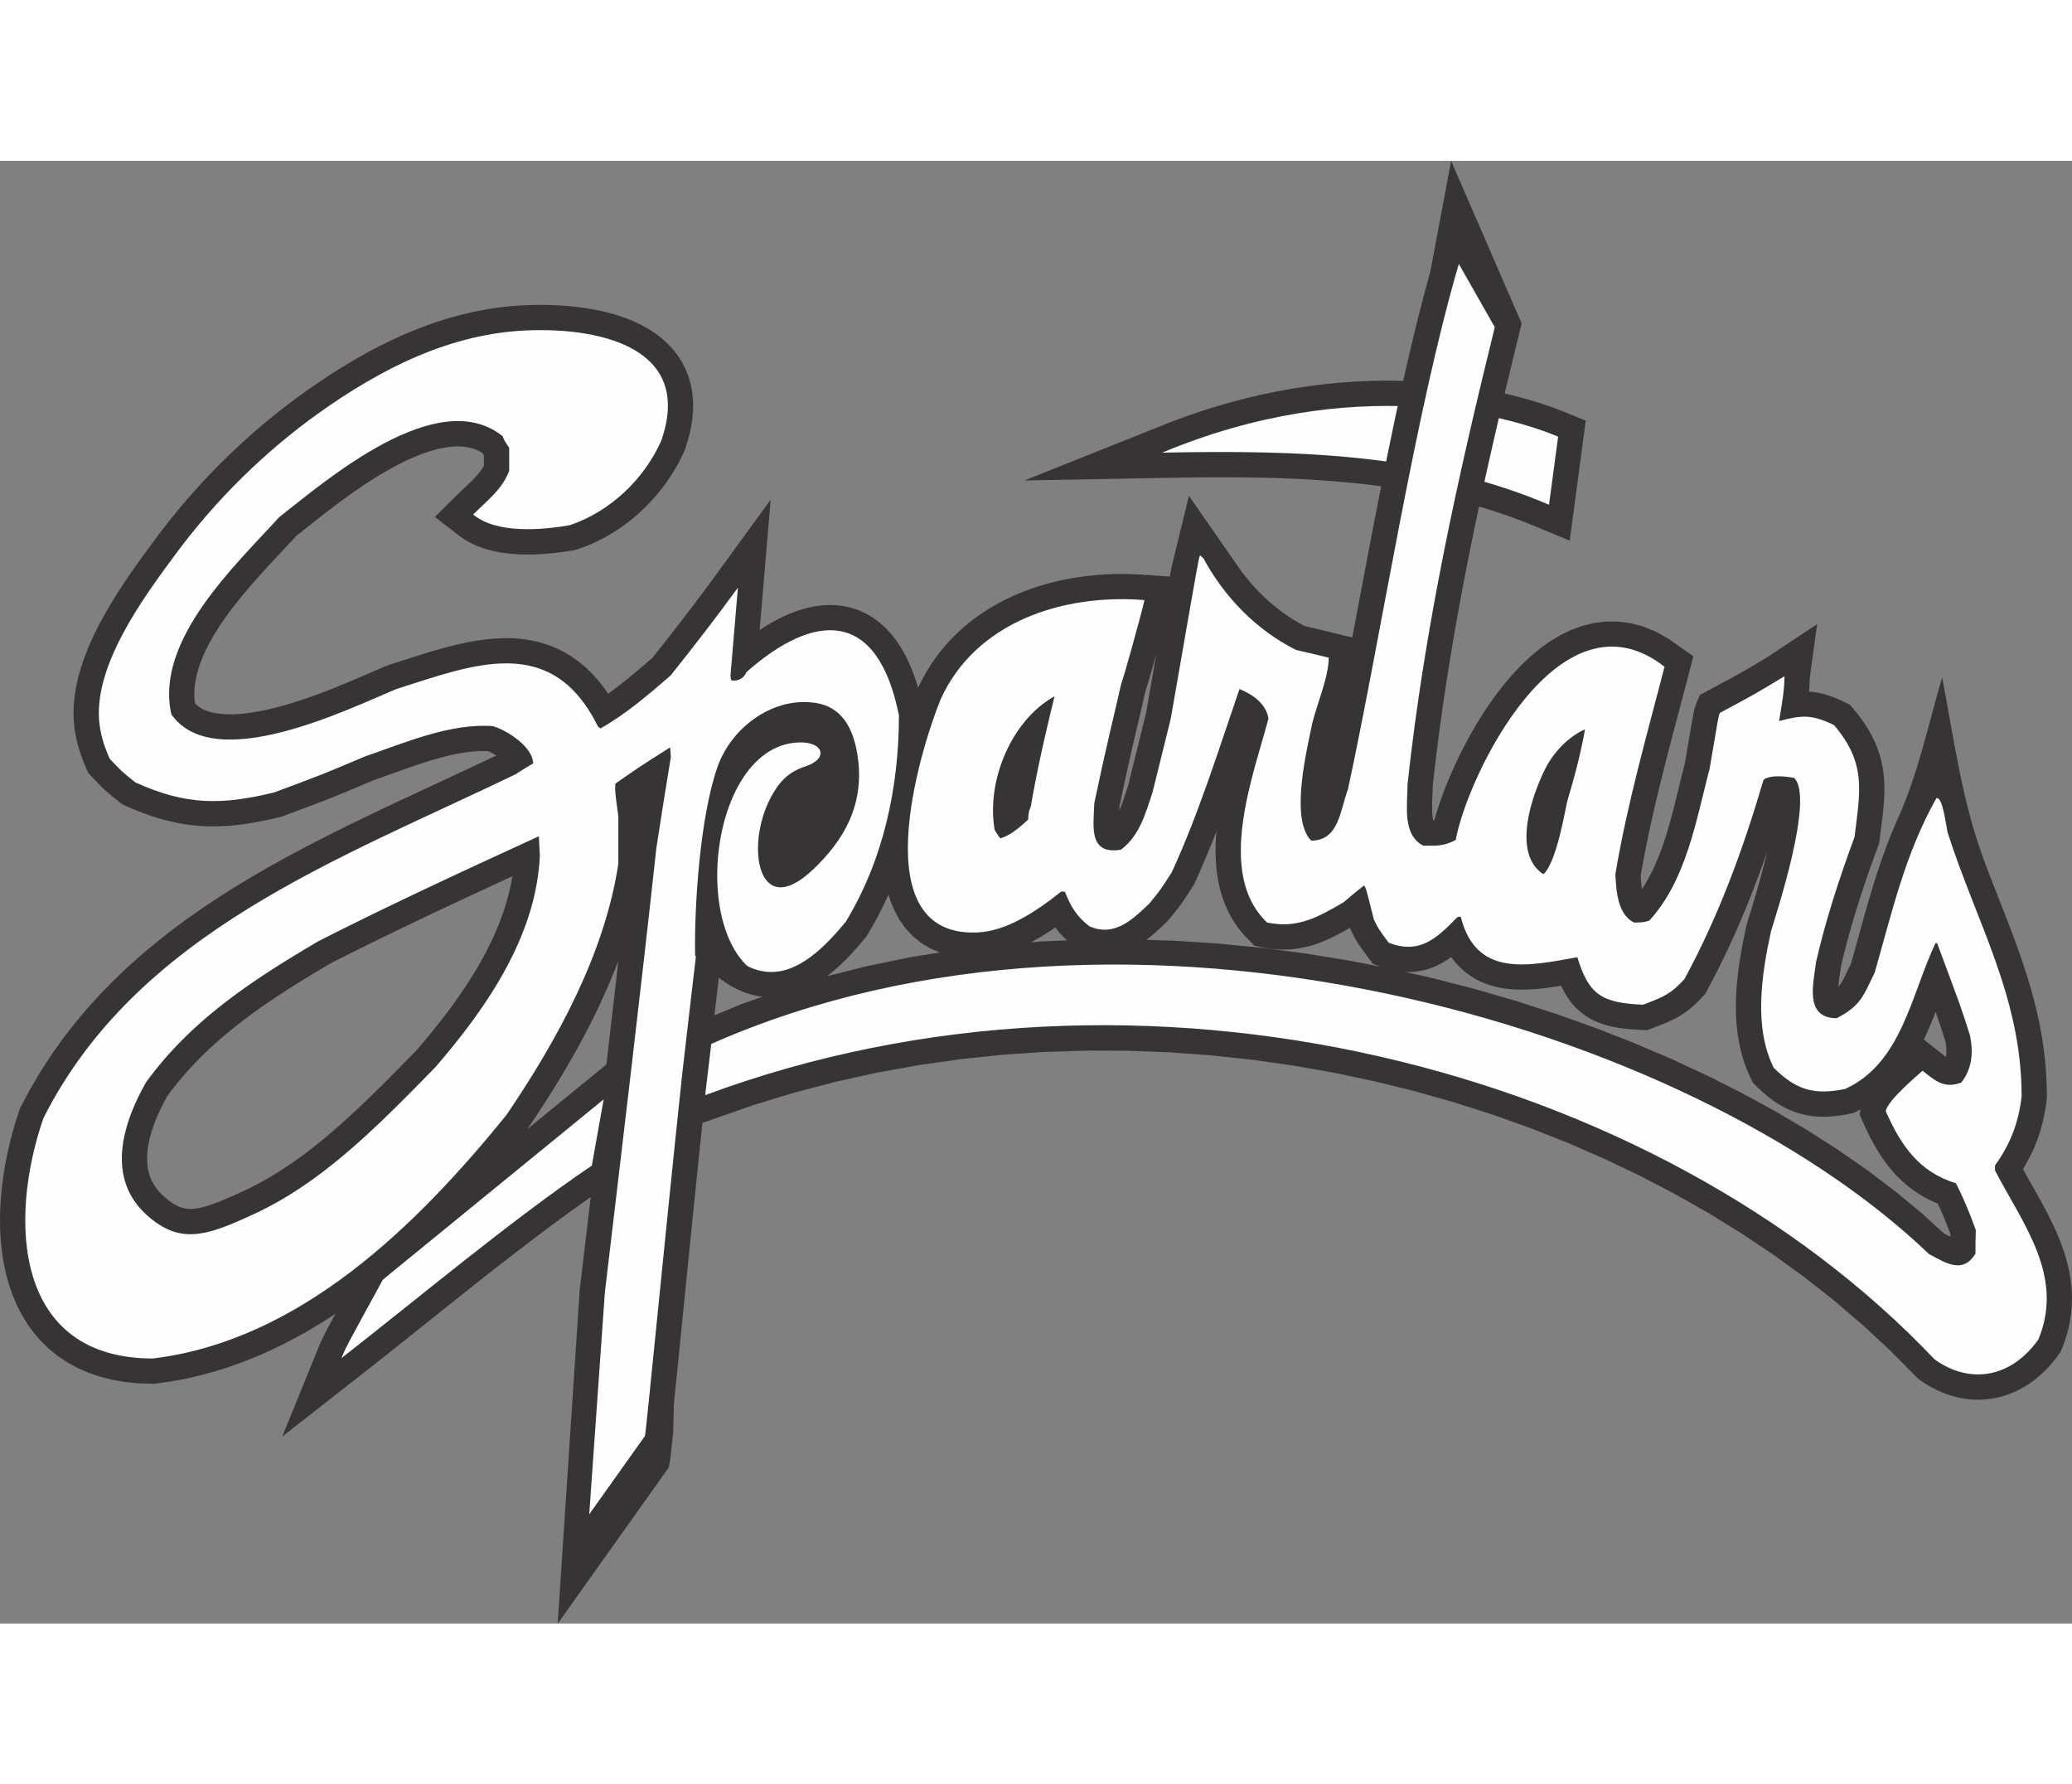 <?xml version="1.0" encoding="UTF-8"?>
<!DOCTYPE svg PUBLIC "-//W3C//DTD SVG 1.1//EN" "http://www.w3.org/Graphics/SVG/1.1/DTD/svg11.dtd">
<!-- Creator: CorelDRAW -->
<svg xmlns="http://www.w3.org/2000/svg" xml:space="preserve" width="7.848in" height="6.757in" version="1.1" style="shape-rendering:geometricPrecision; text-rendering:geometricPrecision; image-rendering:optimizeQuality; fill-rule:evenodd; clip-rule:evenodd"
viewBox="0 0 7847.73 5539.12"
 xmlns:xlink="http://www.w3.org/1999/xlink"
 xmlns:xodm="http://www.corel.com/coreldraw/odm/2003">
 <rect x="0" y="0" width="7847.73" height="5539.12" fill="#808080" stroke="none"/>
 <defs>
  <style type="text/css">
   <![CDATA[
    .fil1 {fill:#FEFEFE}
    .fil0 {fill:#373435}
   ]]>
  </style>
 </defs>
 <g id="Layer_x0020_1">
  <g id="_2008786556336">
   <polygon class="fil0" points="3880.32,1210.54 4435.12,988.76 4504.55,963.35 4573.05,940.52 4640.56,920.22 4707.04,902.3 4772.43,886.7 4836.69,873.29 4899.77,861.99 4961.6,852.67 5022.16,845.26 5081.39,839.66 5139.24,835.75 5195.66,833.43 5250.62,832.6 5304.06,833.17 5355.93,835.01 5406.19,838.04 5454.79,842.15 5501.7,847.24 5546.88,853.21 5590.27,859.94 5631.84,867.36 5671.53,875.34 5709.32,883.8 5745.16,892.62 5779.02,901.72 5810.86,910.97 5840.65,920.32 5868.34,929.63 5893.92,938.83 5917.38,947.83 6006.05,984.14 5945.34,1438.33 5788.69,1373.58 5747.72,1357.72 5706.48,1342.8 5665,1328.79 5623.24,1315.66 5581.24,1303.4 5538.97,1291.98 5496.45,1281.35 5453.65,1271.51 5410.61,1262.42 5367.31,1254.07 5323.75,1246.41 5279.93,1239.43 5235.88,1233.12 5191.56,1227.42 5147,1222.33 5102.19,1217.81 5057.16,1213.83 5011.87,1210.39 4966.36,1207.44 4920.61,1204.95 4874.65,1202.91 4828.46,1201.28 4782.07,1200.04 4735.44,1199.17 4688.62,1198.62 4641.59,1198.38 4594.36,1198.44 4546.93,1198.72 4499.32,1199.24 4451.51,1199.96 "/>
   <path class="fil1" d="M4401.63 1105.19c726.86,-302.94 1305.78,-142.47 1499.79,-60.49l-34.45 257.71c-454.57,-193.96 -949.61,-207.49 -1465.34,-197.21z"/>
   <path class="fil0" d="M6214.69 2713.92l0.34 5.71 0.37 5.65 0.43 5.51 0.48 5.47 0.55 5.44 0.61 5.34 0.67 5.17 0.73 4.97 0.09 0.54 6.16 -9.33 8.63 -14 8.3 -14.42 7.98 -14.78 7.67 -15.19 7.4 -15.57 7.1 -15.93 6.84 -16.25 6.57 -16.58 6.34 -16.89 6.11 -17.17 5.89 -17.41 5.68 -17.67 5.51 -17.9 5.33 -18.11 5.18 -18.27 5.05 -18.45 4.94 -18.59 4.83 -18.7 4.76 -18.79 4.69 -18.89 4.66 -18.96 4.64 -19 4.65 -19.02 4.66 -19.03 4.73 -19.03 4.8 -19.01 3.79 -14.65 2.32 -13.84 2.84 -16.76 2.64 -15.66 2.48 -14.62 2.3 -13.66 2.16 -12.71 2 -11.79 1.85 -10.87 1.71 -10.07 1.6 -9.33 1.47 -8.55 1.36 -7.8 1.25 -7.19 1.16 -6.54 1.07 -5.98 0.99 -5.43 0.91 -4.94 0.85 -4.53 0.83 -4.27 0.78 -3.87 0.74 -3.63 0.8 -3.65 0.82 -3.53 0.8 -3.2 0.84 -3.23 0.97 -3.44 1.11 -3.66 1.05 -3.1 0.98 -2.8 1 -2.66 0.89 -2.27 13.77 -33.7 42.79 -23 11.75 -6.31 11.05 -5.95 10.34 -5.55 9.67 -5.22 9.11 -4.91 8.57 -4.64 8 -4.32 7.5 -4.09 7.18 -3.91 6.78 -3.71 6.37 -3.5 6.11 -3.39 5.91 -3.29 5.68 -3.19 5.49 -3.09 5.37 -3.07 5.44 -3.13 5.4 -3.13 5.43 -3.16 5.58 -3.28 6.31 -3.72 11.5 -6.84 6.4 -3.85 6.81 -4.09 7.23 -4.37 7.61 -4.59 8.07 -4.89 8.61 -5.21 9.12 -5.54 183.06 -121.48 -28.05 203.87 -0.11 6.42 -0.2 6.36 -0.26 6.33 -0.34 6.32 -0.39 6.19 -0.45 6.14 -0.5 6.26 -0.56 6.1 -0.14 1.45 5.61 0.38 8.92 0.91 8.93 1.2 8.81 1.5 8.8 1.76 8.81 2.06 8.69 2.29 8.65 2.55 8.6 2.77 8.61 3.01 8.61 3.23 8.58 3.43 8.6 3.62 8.71 3.85 8.77 4.03 27.29 13.02 25.75 30.93 12.42 15.93 11.6 15.95 10.8 16.02 9.96 16.04 9.17 16.13 8.35 16.18 7.57 16.25 6.74 16.28 5.96 16.29 5.18 16.29 4.43 16.26 3.7 16.18 3.01 16.09 2.35 15.98 1.76 15.87 1.17 15.69 0.67 15.53 0.21 15.33 -0.18 15.23 -0.55 15.06 -0.84 14.91 -1.1 14.81 -1.32 14.77 -1.51 14.68 -1.63 14.63 -1.75 14.62 -1.81 14.67 -1.86 14.73 -1.87 14.78 -1.85 14.86 -3.16 26.44 -9.2 25 -5.24 14.37 -5.2 14.35 -5.15 14.35 -5.12 14.36 -5.06 14.35 -5.01 14.32 -4.96 14.37 -4.93 14.35 -4.85 14.32 -4.81 14.31 -4.75 14.34 -4.7 14.34 -4.63 14.33 -4.58 14.33 -4.51 14.37 -4.47 14.37 -4.4 14.34 -4.33 14.34 -4.27 14.39 -4.21 14.39 -4.13 14.38 -4.06 14.37 -3.99 14.42 -3.93 14.43 -3.85 14.43 -3.78 14.44 -3.7 14.47 -3.63 14.48 -3.54 14.49 -3.47 14.49 -2.38 10.25 -0.47 3.62 -1.25 8.82 -1.28 8.64 -1.27 8.53 -1.26 8.41 -1.17 8.21 -1.1 8.04 -0.97 7.8 -0.85 7.54 -0.67 7.2 -0.09 1.21 1.18 -1.28 1.92 -2.22 1.9 -2.35 1.82 -2.4 1.88 -2.66 2.01 -3.01 2.04 -3.23 2.13 -3.57 2.25 -3.96 2.38 -4.37 2.53 -4.82 2.64 -5.18 2.77 -5.59 2.95 -6.06 3.12 -6.49 3.28 -6.9 3.47 -7.33 3.69 -7.78 3.9 -8.18 0.5 -1.05 3.88 -13.6 6.02 -21.31 5.96 -21.3 5.93 -21.28 5.89 -21.28 5.89 -21.26 5.9 -21.27 5.93 -21.25 5.96 -21.25 6.03 -21.26 6.11 -21.26 6.2 -21.25 6.31 -21.26 6.44 -21.26 6.58 -21.26 6.74 -21.24 6.92 -21.26 7.12 -21.28 7.33 -21.29 7.57 -21.25 7.8 -21.27 8.1 -21.28 8.37 -21.27 8.67 -21.24 8.97 -21.25 9.32 -21.26c77.56,-170.33 116.48,-358.43 169.04,-537.91 44.66,232.49 73.91,459.94 154.28,680.87l11.32 30.4 11.5 30.27 11.63 30.18 11.73 30.12 11.78 30.08 11.8 30.07 11.77 30.1 11.72 30.2 11.6 30.29 11.45 30.42 11.24 30.57 11.02 30.79 10.73 31.01 10.38 31.27 10 31.54 9.58 31.88 9.1 32.22 8.57 32.6 7.98 32.99 7.37 33.45 6.67 33.89 5.94 34.34 5.16 34.84 4.34 35.38 3.45 35.91 2.52 36.46 1.54 37.03 0.6 42.79 -2.01 16.39 -1.43 10.49 -1.56 10.36 -1.71 10.32 -1.85 10.28 -2 10.22 -2.15 10.12 -2.3 10.09 -2.46 10.03 -2.62 9.93 -2.76 9.84 -2.94 9.86 -3.1 9.78 -3.24 9.66 -3.42 9.62 -3.59 9.63 -3.78 9.57 -3.91 9.43 -4.07 9.36 -4.25 9.37 -4.43 9.3 -4.57 9.21 -4.74 9.14 -4.93 9.17 -5.08 9.04 -5.21 8.98 -5.39 8.95 -1.25 2.01 9.2 16.59 10.59 18.85 10.74 19.01 10.86 19.19 10.91 19.39 10.92 19.6 10.85 19.81 10.73 20.04 10.56 20.28 10.33 20.58 10.04 20.87 9.67 21.2 9.22 21.51 8.74 21.9 8.16 22.3 7.49 22.68 6.76 23.11 5.94 23.57 5.01 23.98 4.01 24.42 2.92 24.87 1.72 25.3 0.43 25.66 -0.94 25.98 -2.36 26.26 -3.86 26.54 -5.43 26.72 -7.01 26.85 -8.64 26.92 -13.97 36.69 -18.16 24.8 -12.11 15.26 -12.6 14.6 -13.11 13.98 -13.61 13.28 -14.04 12.55 -14.5 11.82 -14.99 11.11 -15.41 10.3 -15.82 9.5 -16.22 8.66 -16.6 7.83 -16.99 6.93 -17.26 6.02 -17.52 5.08 -17.84 4.16 -18.08 3.16 -18.18 2.17 -18.32 1.17 -18.41 0.18 -18.47 -0.84 -18.42 -1.84 -18.4 -2.84 -18.33 -3.84 -18.2 -4.83 -18.02 -5.78 -17.85 -6.74 -17.63 -7.67 -17.42 -8.6 -17.14 -9.49 -16.89 -10.38 -22.64 -15.34 -106.37 -107.48 -103.31 -95.89 -108.11 -92.37 -112.69 -88.74 -117.07 -85 -121.23 -81.14 -125.17 -77.2 -128.89 -73.13 -132.41 -68.99 -135.7 -64.72 -138.76 -60.37 -141.61 -55.89 -144.25 -51.35 -146.64 -46.68 -148.83 -41.93 -150.8 -37.07 -152.54 -32.14 -154.06 -27.08 -155.37 -21.95 -156.44 -16.71 -157.31 -11.4 -157.94 -5.97 -158.36 -0.47 -158.55 5.14 -158.54 10.81 -158.3 16.6 -157.85 22.47 -157.18 28.42 -156.3 34.46 -155.22 40.6 -153.9 46.81 -196.02 68.35 -0.33 3.23 -6.37 61.02 -6.3 60.83 -6.24 60.54 -6.17 60.05 -6.09 59.47 -5.98 58.73 -5.88 57.87 -5.76 56.85 -5.63 55.72 -10.03 99.46 -5.96 59.41 -5 49.76 -4.8 47.9 -4.61 45.95 -4.39 43.83 -4.19 41.6 -3.95 39.2 -3.71 36.69 -3.46 34.05 -3.2 31.26 -2.91 109.42 -2.64 25.29 -2.34 22.15 -2.06 18.88 -1.74 15.57 -1.47 12.41 -1.35 10.29 -4.73 27.13 -420.92 591.55 83.27 -1262.93 6.5 -54.79 6.22 -52.53 6.24 -52.55 6.24 -52.55 6.24 -52.57 10.37 -87.35 -28.26 19.9 -29.12 20.79 -29.3 21.18 -29.48 21.55 -29.63 21.89 -29.77 22.2 -29.87 22.49 -29.98 22.74 -30.05 22.98 -30.12 23.19 -30.16 23.36 -30.2 23.52 -30.19 23.63 -30.2 23.76 -30.18 23.82 -30.13 23.87 -30.07 23.89 -30.01 23.89 -29.91 23.85 -29.81 23.81 -29.69 23.73 -29.56 23.62 -29.4 23.47 -29.23 23.32 -29.05 23.14 -28.86 22.92 -28.62 22.67 -28.4 22.43 -28.17 22.14 -311.13 243.4 137.32 -336.93 1.53 -3.74 1.53 -3.7 1.59 -3.83 1.72 -4.02 1.79 -4.1 1.86 -4.16 2.02 -4.43 2.17 -4.61 2.28 -4.74 2.44 -4.95 2.62 -5.25 2.85 -5.61 3.07 -5.97 3.35 -6.44 3.66 -6.97 4.03 -7.59 4.35 -8.15 4.77 -8.91 5.2 -9.66 5.66 -10.48 5.96 -11 -15.3 10.25 -46.27 29.25 -47.06 27.94 -47.88 26.55 -48.69 25.07 -49.53 23.54 -50.33 21.88 -51.16 20.17 -51.99 18.34 -52.81 16.46 -53.63 14.46 -54.44 12.38 -55.24 10.22 -62.24 8.87 -58.97 -1.87 -51.27 -5.08 -48.87 -8.43 -46.51 -11.75 -44.04 -15.05 -41.5 -18.24 -38.83 -21.34 -36.07 -24.25 -33.17 -26.99 -30.21 -29.41 -27.23 -31.6 -24.27 -33.51 -21.35 -35.14 -18.57 -36.51 -15.88 -37.7 -13.35 -38.71 -10.94 -39.56 -8.67 -40.25 -6.53 -40.86 -4.51 -41.33 -2.59 -41.73 -0.79 -42 0.94 -42.2 2.55 -42.3 4.11 -42.32 5.57 -42.24 6.99 -42.05 8.3 -41.77 9.57 -41.43 10.77 -40.93 11.92 -40.37 15.14 -46.26 39.4 -73.99 38.91 -65.94 41.2 -63.45 43.4 -61.02 45.48 -58.66 47.45 -56.39 49.28 -54.19 51.02 -52.08 52.64 -50.07 54.14 -48.14 55.55 -46.31 56.83 -44.56 58.04 -42.94 59.11 -41.38 60.1 -39.96 60.99 -38.61 61.8 -37.38 62.5 -36.24 63.11 -35.18 63.63 -34.22 64.06 -33.38 64.39 -32.61 64.63 -31.95 64.78 -31.36 64.86 -30.89 64.83 -30.5 64.71 -30.2 64.5 -29.98 64.2 -29.86 63.8 -29.82 63.33 -29.87 31.35 -14.98 -4.24 -2.66 -8.94 -5.07 -8.41 -4.29 -7.42 -3.33 -2.75 -1.06 -0.92 -0.05 -12.26 -0.27 -12.45 0.1 -12.66 0.48 -12.84 0.83 -13 1.19 -13.17 1.53 -13.37 1.88 -13.5 2.18 -13.62 2.5 -13.75 2.79 -13.88 3.07 -14 3.34 -14.08 3.59 -14.17 3.82 -14.29 4.06 -14.34 4.23 -14.39 4.43 -14.42 4.58 -14.5 4.75 -14.54 4.87 -14.56 4.98 -14.56 5.06 -14.61 5.15 -14.6 5.18 -19.73 7.08 -24.08 8.65 -14.6 5.21 -14.59 5.18 -14.58 5.11 -11.19 3.87 -11.47 4.86 -13.63 5.77 -12.82 5.43 -12.11 5.13 -11.46 4.84 -10.86 4.58 -10.29 4.32 -9.85 4.14 -9.45 3.94 -9.07 3.76 -8.78 3.62 -8.61 3.53 -8.41 3.43 -8.3 3.37 -8.28 3.32 -8.31 3.32 -8.38 3.31 -8.49 3.33 -8.66 3.36 -8.95 3.46 -9.24 3.54 -9.59 3.65 -10.01 3.8 -10.53 3.98 -11.1 4.18 -11.72 4.39 -12.4 4.64 -13.17 4.92 -13.98 5.21 -14.84 5.54 -15.79 5.88 -22.34 8.33 -24.71 5.88 -19.19 4.35 -18.97 4.07 -18.82 3.77 -18.62 3.45 -18.49 3.14 -18.33 2.79 -18.26 2.46 -18.19 2.09 -18.09 1.71 -18.02 1.33 -18.02 0.93 -17.98 0.51 -17.95 0.08 -17.95 -0.35 -17.97 -0.8 -17.98 -1.28 -17.97 -1.74 -17.96 -2.22 -18.04 -2.69 -18.05 -3.19 -18.07 -3.65 -18.12 -4.15 -18.21 -4.64 -18.26 -5.14 -18.32 -5.62 -18.44 -6.11 -18.56 -6.6 -18.67 -7.1 -18.81 -7.56 -19 -8.07 -29.69 -13.23 -18.64 -14.93 -8.12 -6.51 -7.33 -5.93 -6.8 -5.55 -6.37 -5.31 -6.07 -5.15 -5.88 -5.15 -5.84 -5.27 -5.71 -5.37 -5.63 -5.44 -5.71 -5.7 -5.86 -5.96 -6.17 -6.39 -6.64 -6.94 -7.28 -7.67 -19.59 -20.63 -10.58 -24.04 -3.99 -9.37 -3.8 -9.36 -3.66 -9.37 -3.48 -9.38 -3.29 -9.33 -3.13 -9.37 -2.99 -9.49 -2.77 -9.46 -2.59 -9.43 -2.39 -9.47 -2.23 -9.51 -2.02 -9.56 -1.83 -9.52 -1.64 -9.59 -1.61 -10.68 -2.75 -25.79 -1.22 -26.73 0.34 -26.6 1.77 -26.44 3.1 -26.22 4.31 -25.97 5.43 -25.73 6.46 -25.47 7.41 -25.22 8.28 -24.95 9.06 -24.67 9.78 -24.41 10.45 -24.15 11.03 -23.83 11.56 -23.56 12.03 -23.26 12.44 -22.95 12.79 -22.61 13.09 -22.29 13.32 -21.9 13.52 -21.56 13.64 -21.15 13.71 -20.72 13.72 -20.29 13.68 -19.85 13.58 -19.36 13.43 -18.85 13.21 -18.33 12.96 -17.78 12.61 -17.17 12.22 -16.55 11.92 -16.11 14.6 -19.51 14.93 -19.56 15.13 -19.43 15.34 -19.29 15.55 -19.18 15.75 -19.02 15.93 -18.89 16.12 -18.73 16.33 -18.61 16.5 -18.45 16.69 -18.29 16.88 -18.14 17.05 -17.98 17.22 -17.82 17.4 -17.65 17.57 -17.48 17.75 -17.33 17.9 -17.15 18.08 -16.97 18.22 -16.79 18.4 -16.61 18.54 -16.42 18.7 -16.24 18.84 -16.03 19 -15.86 19.14 -15.66 19.29 -15.46 19.43 -15.24 19.56 -15.05 19.7 -14.83 19.83 -14.63 19.95 -14.4 23.02 -16.27 23.19 -16.05 23.42 -15.84 23.6 -15.59 23.82 -15.36 24.04 -15.09 24.25 -14.79 24.45 -14.49 24.68 -14.17 24.9 -13.84 25.13 -13.48 25.34 -13.1 25.58 -12.71 25.8 -12.29 26.04 -11.87 26.25 -11.4 26.5 -10.95 26.74 -10.45 26.98 -9.95 27.21 -9.41 27.45 -8.88 27.69 -8.3 27.94 -7.72 28.16 -7.09 28.4 -6.48 28.64 -5.82 28.88 -5.16 29.1 -4.46 29.34 -3.76 29.55 -3.02 29.79 -2.28 29.85 -1.48 29.36 -0.79 29.5 -0.14 29.7 0.52 29.8 1.24 29.85 1.98 29.81 2.78 29.72 3.6 29.52 4.5 29.29 5.43 29 6.43 28.62 7.51 28.13 8.66 27.64 9.87 27.06 11.23 26.36 12.67 25.54 14.22 24.63 15.91 23.56 17.75 22.27 19.7 20.71 21.72 18.9 23.79 16.76 25.84 14.33 27.77 11.6 29.49 8.71 30.99 5.69 32.27 2.65 33.28 -0.39 34.18 -3.35 34.93 -6.26 35.7 -9.12 36.45 -12.89 40.19 -9.29 20.06 -7.76 15.67 -8.17 15.46 -8.57 15.26 -8.94 15.02 -9.34 14.81 -9.71 14.57 -10.07 14.33 -10.41 14.05 -10.79 13.84 -11.13 13.56 -11.47 13.3 -11.79 13 -12.1 12.71 -12.43 12.42 -12.77 12.14 -13.04 11.79 -13.34 11.48 -13.65 11.16 -13.95 10.83 -14.2 10.44 -14.48 10.1 -14.76 9.74 -15.03 9.36 -15.27 8.95 -15.53 8.56 -15.77 8.14 -16.01 7.73 -16.24 7.29 -16.47 6.84 -16.7 6.38 -23.44 8.2 -18.69 3.07 -11.26 1.76 -11.6 1.71 -11.99 1.66 -12.35 1.57 -12.61 1.47 -12.88 1.35 -13.19 1.23 -13.44 1.07 -13.63 0.91 -13.8 0.71 -14.02 0.51 -14.17 0.28 -14.31 0.03 -14.42 -0.24 -14.58 -0.53 -14.66 -0.87 -14.7 -1.21 -14.76 -1.59 -14.83 -1.98 -14.87 -2.44 -14.85 -2.91 -14.84 -3.41 -14.9 -3.99 -14.81 -4.6 -14.74 -5.25 -14.66 -5.97 -14.54 -6.75 -14.32 -7.57 -14.06 -8.43 -13.77 -9.38 -97.08 -75.22 82.46 -81.87 5.38 -5.24 5.29 -5.1 5.21 -4.97 5.13 -4.85 5.03 -4.75 5 -4.7 4.84 -4.56 4.73 -4.48 4.63 -4.42 4.5 -4.33 4.38 -4.27 4.22 -4.18 4.07 -4.12 3.97 -4.1 3.79 -4 3.62 -3.93 3.46 -3.88 3.29 -3.82 3.14 -3.78 2.96 -3.7 2.76 -3.62 2.65 -3.64 2.48 -3.58 2.31 -3.52 2.13 -3.45 1.97 -3.41 1.85 -3.44 0.32 -0.63 0 -38.56 -1.46 -2.29 -4.17 -7.02 -13.43 -7.57 -15.75 -6.7 -16.57 -5.01 -17.63 -3.4 -18.87 -1.78 -20.17 -0.13 -21.49 1.6 -22.7 3.33 -23.8 5.08 -24.75 6.78 -25.57 8.43 -26.22 9.98 -26.72 11.43 -27.08 12.74 -27.31 13.96 -27.41 15.01 -27.4 15.92 -27.27 16.7 -27.05 17.35 -26.71 17.82 -26.28 18.16 -25.76 18.36 -25.17 18.41 -24.45 18.32 -23.67 18.08 -22.83 17.71 -21.91 17.21 -20.9 16.54 -19.85 15.78 -18.77 14.9 -11.27 8.87 -10.66 11.65 -16.79 18.11 -17.3 18.53 -17.73 18.94 -18.04 19.31 -18.32 19.71 -18.47 20.06 -18.55 20.42 -18.53 20.74 -18.43 21.06 -18.23 21.33 -17.95 21.58 -17.55 21.78 -17.07 21.98 -16.51 22.14 -15.85 22.25 -15.08 22.3 -14.24 22.33 -13.31 22.31 -12.31 22.24 -11.22 22.09 -10.07 21.93 -8.84 21.69 -7.58 21.4 -6.26 21.06 -4.91 20.71 -3.57 20.33 -2.19 19.93 -0.8 19.57 0.6 19.28 1.89 17.62 7.05 6.87 10.55 7.96 11.99 6.98 13.78 6.06 15.78 5.11 17.83 4.02 19.81 2.83 21.7 1.52 23.4 0.18 24.88 -1.18 26.15 -2.51 27.26 -3.78 28.13 -4.97 28.83 -6.08 29.34 -7.1 29.71 -8.01 29.9 -8.81 29.92 -9.49 29.79 -10.05 29.55 -10.5 29.14 -10.82 28.58 -11.04 27.91 -11.13 27.11 -11.1 26.18 -10.95 25.13 -10.7 23.96 -10.31 22.73 -9.85 21.38 -9.25 19.98 -8.57 21.88 -9.19 31.63 -10.14 27.61 -8.91 27.81 -8.95 27.98 -8.89 28.15 -8.76 28.3 -8.52 28.46 -8.18 28.58 -7.75 28.73 -7.21 28.87 -6.57 29.03 -5.82 29.18 -4.93 29.34 -3.94 29.5 -2.81 29.68 -1.52 29.8 -0.07 29.95 1.5 30.03 3.29 30.05 5.23 29.92 7.34 29.68 9.58 29.29 11.97 28.73 14.41 27.94 16.91 27.05 19.37 26.04 21.88 24.91 24.3 23.73 26.7 22.56 29.09 12.68 18.68 3.18 -2.25 7.81 -5.61 7.75 -5.66 7.74 -5.76 7.76 -5.86 7.74 -5.92 7.7 -5.98 7.73 -6.08 7.73 -6.14 7.75 -6.23 7.71 -6.26 7.71 -6.33 7.71 -6.38 7.74 -6.45 7.74 -6.5 7.75 -6.55 7.76 -6.59 7.78 -6.64 7.77 -6.66 7.82 -6.74 7.86 -6.75 7.83 -6.76 1.17 -1.01 2.59 -3.25 8.08 -10.13 8.06 -10.12 8.04 -10.14 8.08 -10.2 8.05 -10.19 8.04 -10.2 8.02 -10.22 8.02 -10.24 8.01 -10.25 8.01 -10.28 8 -10.29 7.99 -10.29 7.95 -10.28 7.94 -10.31 7.94 -10.32 7.94 -10.36 7.91 -10.34 7.89 -10.35 7.86 -10.34 7.85 -10.37 7.82 -10.35 7.79 -10.36 7.78 -10.38 7.77 -10.39 7.73 -10.38 7.72 -10.39 7.67 -10.38 7.65 -10.39 7.62 -10.37 7.59 -10.38 209.16 -287.2 -41.75 493.46 18.17 -11.88 26.68 -15.95 26.83 -14.49 26.98 -12.94 27.21 -11.35 27.46 -9.63 27.74 -7.8 28.02 -5.81 28.28 -3.69 28.52 -1.34 28.62 1.19 28.48 3.89 28.17 6.7 27.54 9.61 26.61 12.46 25.36 15.21 23.96 17.78 22.42 20.21 20.8 22.4 19.19 24.45 17.67 26.42 16.19 28.35 14.81 30.21 13.49 32.13 12.26 34.03 8.75 28.51 13.49 -27.71 16.52 -30.05 17.8 -28.85 19.01 -27.64 20.18 -26.43 21.28 -25.19 22.31 -23.95 23.26 -22.72 24.19 -21.51 25.02 -20.28 25.81 -19.08 26.53 -17.86 27.2 -16.7 27.8 -15.53 28.37 -14.4 28.86 -13.27 29.35 -12.19 29.76 -11.1 30.14 -10.05 30.47 -9 30.74 -8 31.03 -6.99 31.22 -6.01 31.39 -5.04 31.53 -4.12 31.65 -3.17 31.7 -2.27 31.73 -1.36 31.72 -0.48 31.68 0.4 31.61 1.25 120.29 8.04 2.18 -12.14 2.47 -13.77 2.22 -12.19 65.17 -267.52 190.49 274.17 8.19 11.27 8.38 11.1 8.57 10.93 8.77 10.78 8.96 10.61 9.15 10.43 9.35 10.28 9.5 10.05 9.7 9.88 9.87 9.68 10.05 9.49 10.21 9.28 10.39 9.08 10.55 8.87 10.7 8.64 10.89 8.44 11.03 8.21 11.19 7.98 11.35 7.76 11.48 7.5 11.65 7.27 11.78 7.02 11.94 6.77 12.07 6.53 2.15 1.11 3.64 0.81 7.96 1.81 7.91 1.83 7.91 1.84 7.92 1.88 7.83 1.86 7.85 1.88 7.82 1.89 7.85 1.9 7.83 1.9 7.81 1.9 7.82 1.9 7.84 1.91 7.77 1.9 74.59 18.1 8.58 -45.39 12.29 -65.17 12.4 -65.67 12.49 -66.08 12.62 -66.39 12.72 -66.59 12.85 -66.68 12.98 -66.7 13.11 -66.59 13.24 -66.39 13.41 -66.08 13.55 -65.68 13.72 -65.18 13.87 -64.58 14.06 -63.86 14.23 -63.08 14.44 -62.18 14.62 -61.19 14.84 -60.09 15.04 -58.92 15.28 -57.64 15.52 -56.27 78.44 -418.44 267.35 615.9 -22.21 90.25 -12.98 53.14 -12.87 53.13 -12.75 53.14 -12.63 53.12 -12.5 53.13 -12.36 53.14 -12.21 53.16 -12.06 53.18 -11.89 53.19 -11.73 53.22 -11.53 53.26 -11.35 53.29 -11.14 53.33 -10.94 53.38 -10.73 53.45 -10.5 53.49 -10.27 53.55 -10.03 53.62 -9.78 53.69 -9.53 53.77 -9.25 53.84 -8.98 53.92 -8.69 54.03 -8.42 54.11 -8.1 54.21 -7.8 54.33 -7.49 54.44 -7.17 54.54 -6.82 54.67 -6.5 54.79 -5.62 50.38 -0.03 2.89 -0.18 8.54 -0.28 8.42 -0.32 8.26 -0.35 8.17 -0.35 8.02 -0.33 7.86 -0.28 7.81 -0.24 7.6 -0.15 7.34 -0.07 7.14 0.05 6.92 0.15 6.67 0.28 6.31 0.4 5.92 0.53 5.59 0.64 5.18 0.74 4.63 0.83 4.14 0.88 3.64 0.26 0.89 0.72 -0.02 2.89 -0.13 0.41 -1.65 9.36 -32.03 10.99 -33.63 12.58 -35.1 14.18 -36.4 15.71 -37.49 17.24 -38.3 18.7 -38.93 20.18 -39.3 21.61 -39.42 23.05 -39.28 24.44 -38.9 25.85 -38.27 27.26 -37.39 28.68 -36.23 30.13 -34.85 31.65 -33.17 33.22 -31.23 34.9 -28.97 36.66 -26.38 38.57 -23.36 40.56 -19.9 42.57 -15.85 44.49 -11.2 46.18 -5.88 47.37 0.03 47.95 6.35 47.86 12.84 47.26 19.34 46.26 25.68 95.44 67.43 -23.1 88.51 -6.41 24.49 -6.44 24.44 -6.44 24.45 -6.46 24.41 -12.88 48.72 -6.43 24.36 -6.42 24.32 -6.37 24.29 -6.34 24.26 -6.3 24.27 -6.26 24.25 -6.19 24.23 -6.13 24.2 -6.07 24.24 -6.01 24.22 -5.92 24.18 -5.84 24.16 -5.74 24.19 -5.65 24.18 -5.54 24.17 -5.43 24.15 -5.31 24.19 -5.2 24.18 -5.06 24.16 -4.92 24.16 -4.78 24.18 -4.64 24.2 -4.49 24.19 -4.32 24.19 -2.49 14.48 0.07 1.46 0.29 5.67zm-3508.72 521.78l103.05 -42.48 78.7 -27.93 -15.52 -2.06 -24.03 -5.28 -23.75 -7.35 -23.42 -9.35 -22.96 -11.3 -22.45 -13.12 -21.96 -14.91 -11.05 -8.55 -0.44 3.75 -3.48 29.69 -3.76 32.2 -7.37 63.32 -1.55 13.37zm426.18 -147.93l154.1 -38.81 163.12 -33.46 110.59 -17.81 -32.9 -13.29 -37.36 -22.01 -32.99 -26.75 -28.2 -30.62 -23.39 -33.51 -18.84 -35.59 -14.76 -37 -6.21 -21.13 -3.31 7.51 -11.55 24.88 -12.06 24.69 -12.57 24.49 -13.12 24.3 -13.64 24.08 -17.55 29.51 -19.58 23.49 -15.39 17.82 -15.6 17.37 -15.85 16.91 -16.14 16.4 -16.45 15.85 -16.82 15.24 -17.21 14.6 -16.32 12.83zm772.45 -128.47l41.57 -3.31 94.89 -3.94 -6.25 -5.83 -9.68 -9.74 -9.21 -10.03 -8.75 -10.32 -8.26 -10.6 -1.76 -2.46 -1.82 1.27 -10.84 7.32 -10.88 7.17 -10.99 7.03 -11.06 6.87 -11.15 6.69 -11.24 6.51 -11.32 6.31 -11.42 6.12 -1.83 0.94zm436.68 -9.24l106.21 3.21 166.63 10.75 165.87 16.21 164.8 21.5 163.4 26.56 122.11 23.75 -30.36 -10.98 -24.23 -32.82 -6.22 -8.45 -5.57 -7.59 -5 -6.9 -4.54 -6.34 -4.25 -6.07 -4.01 -5.92 -3.79 -5.81 -3.65 -5.86 -3.48 -5.9 -3.29 -5.89 -3.03 -5.72 -2.88 -5.64 -2.81 -5.66 -2.85 -5.87 -7.23 -15.01 -0.28 -1.15 -3.72 2.14 -9.36 5.32 -9.41 5.26 -9.43 5.18 -9.51 5.11 -9.67 5.05 -9.78 4.94 -9.87 4.81 -10.01 4.66 -10.17 4.53 -10.37 4.36 -10.54 4.18 -10.72 3.95 -10.94 3.74 -11.17 3.46 -11.32 3.18 -11.54 2.88 -11.81 2.57 -11.99 2.19 -12.15 1.82 -12.35 1.41 -12.55 1.02 -12.76 0.57 -12.82 0.13 -13 -0.32 -13.13 -0.79 -13.25 -1.26 -13.33 -1.72 -13.43 -2.19 -41.48 -8.15 -41.14 -42.49 -20.63 -25.31 -18.17 -26.57 -15.68 -27.56 -13.32 -28.35 -11.04 -28.92 -8.93 -29.34 -6.98 -29.62 -5.18 -29.8 -3.54 -29.89 -2.06 -29.95 -0.69 -29.91 0.51 -29.86 1.61 -29.76 1.46 -16.86 -8.39 21.49 -8.76 22.01 -8.88 21.96 -9.02 21.91 -9.16 21.86 -9.33 21.8 -9.47 21.73 -9.64 21.64 -12.5 27.51 -11.41 17.75 -6.82 10.62 -6.15 9.5 -5.61 8.62 -5.22 7.89 -4.97 7.39 -4.83 6.99 -4.8 6.8 -4.91 6.71 -4.96 6.56 -5.03 6.48 -5.29 6.68 -5.66 7 -6.07 7.44 -6.69 8.13 -11.03 13.4 -10.13 9.7 -6.23 5.95 -6.4 6.07 -6.61 6.2 -6.84 6.27 -7 6.32 -7.23 6.34 -7.5 6.41 -7.76 6.38 -7.99 6.32 -7.93 5.97zm981.41 121.62l106.91 24.18 157.37 40.6 154.74 44.88 151.79 48.98 148.53 52.87 144.97 56.6 141.09 60.11 136.91 63.47 132.39 66.62 127.6 69.61 122.48 72.42 117.06 75.07 111.32 77.53 105.29 79.89 98.92 82.05 81.65 74.45 1.89 1.02 6.06 3.27 5.74 3.08 5.49 2.91 5.24 2.73 0.74 0.38 0.13 -5.57 0.11 -4.62 -1.74 -4.75 -2 -5.38 -2.02 -5.38 -2.03 -5.36 -2.01 -5.27 -2.04 -5.26 -2.07 -5.29 -2.09 -5.27 -2.1 -5.26 -2.11 -5.2 -2.13 -5.2 -2.16 -5.21 -2.15 -5.15 -2.19 -5.15 -2.22 -5.19 -2.22 -5.13 -2.23 -5.08 -2.25 -5.06 -2.29 -5.09 -2.32 -5.11 -2.31 -5.01 -2.35 -5.04 -0.77 -1.64 -5.97 -2.4 -14.74 -6.51 -14.37 -6.96 -13.94 -7.36 -13.55 -7.79 -13.15 -8.17 -12.75 -8.57 -12.32 -8.93 -11.92 -9.27 -11.5 -9.6 -11.11 -9.92 -10.68 -10.2 -10.29 -10.46 -9.89 -10.69 -9.51 -10.93 -9.16 -11.15 -8.81 -11.35 -8.46 -11.51 -8.14 -11.66 -7.85 -11.81 -7.57 -11.97 -7.27 -12.05 -7.06 -12.21 -6.84 -12.35 -6.62 -12.44 -6.4 -12.5 -6.25 -12.62 -6.07 -12.7 -5.93 -12.77 -18 -39.9 3.65 -19.45 -27.68 13.53 -24.05 4.72 -12.5 2.21 -12.38 1.91 -12.29 1.64 -12.28 1.31 -12.18 0.99 -12.17 0.64 -12.15 0.29 -12.16 -0.11 -12.08 -0.51 -12.04 -0.93 -12.07 -1.36 -11.96 -1.83 -11.88 -2.27 -11.8 -2.75 -11.68 -3.21 -11.59 -3.7 -11.36 -4.12 -11.24 -4.59 -11.05 -5.02 -10.8 -5.41 -10.61 -5.82 -10.4 -6.19 -10.18 -6.53 -10.04 -6.9 -9.81 -7.19 -9.64 -7.49 -9.51 -7.81 -9.4 -8.12 -9.26 -8.38 -9.19 -8.67 -20.66 -20.28 -15.02 -31.67 -7.77 -18.32 -6.99 -18.5 -6.23 -18.64 -5.52 -18.76 -4.82 -18.85 -4.17 -18.89 -3.54 -18.92 -2.96 -18.97 -2.38 -18.97 -1.87 -18.95 -1.36 -18.92 -0.9 -18.88 -0.46 -18.87 -0.03 -18.8 0.35 -18.67 0.7 -18.62 1.04 -18.54 1.36 -18.44 1.65 -18.29 1.91 -18.17 2.16 -18.05 2.39 -17.91 2.59 -17.69 2.75 -17.53 2.93 -17.36 3.06 -17.15 3.18 -16.91 3.26 -16.7 3.35 -16.45 3.4 -16.2 4.2 -19.39 3.43 -11.4 3.03 -9.86 3.55 -11.49 4.04 -13.06 4.46 -14.56 4.87 -15.99 5.19 -17.27 5.46 -18.4 5.65 -19.43 5.81 -20.34 5.89 -21.11 5.9 -21.69 5.85 -22.19 5.75 -22.51 5.57 -22.71 3.44 -14.66 -0.41 1.21 -8.55 24.41 -8.68 24.38 -8.84 24.31 -8.98 24.25 -9.14 24.2 -9.3 24.18 -9.48 24.11 -9.63 24.05 -9.81 23.99 -10 23.98 -10.19 23.91 -10.37 23.86 -10.58 23.83 -10.78 23.8 -11 23.76 -11.21 23.7 -11.42 23.64 -11.64 23.63 -11.9 23.61 -12.1 23.53 -12.35 23.51 -18.23 34.03 -18.62 20 -10.83 11.04 -10.88 10.42 -11.1 9.89 -11.38 9.32 -11.63 8.7 -11.87 8.08 -12.15 7.5 -12.27 6.84 -12.28 6.26 -12.37 5.78 -12.49 5.46 -12.75 5.25 -13.07 5.16 -13.58 5.21 -32.89 12.48 -35.15 -1.74 -15.34 -0.97 -14.96 -1.19 -14.63 -1.44 -14.32 -1.73 -14.05 -2.04 -13.85 -2.42 -13.66 -2.82 -13.49 -3.31 -13.35 -3.82 -13.21 -4.43 -13.03 -5.05 -12.82 -5.75 -12.56 -6.45 -12.27 -7.23 -11.86 -7.97 -11.39 -8.7 -10.81 -9.35 -10.22 -9.97 -9.55 -10.48 -8.9 -10.92 -8.24 -11.29 -7.67 -11.65 -7.08 -11.93 -6.57 -12.17 -6.13 -12.47 -0.47 -1.04 -12.27 2.01 -18.69 2.88 -18.84 2.64 -19.01 2.34 -19.14 1.96 -19.25 1.53 -19.38 1.02 -19.5 0.43 -19.69 -0.26 -19.78 -1.03 -19.89 -1.94 -20.03 -2.94 -20.13 -4.12 -20.09 -5.38 -20.01 -6.79 -19.85 -8.35 -19.48 -10 -18.92 -11.68 -18.22 -13.42 -17.26 -15.11 -16.18 -16.73 -14.96 -18.28 -5.39 -7.78 -9.38 6.71 -10.07 6.7 -10.43 6.42 -10.8 6.07 -11.31 5.77 -11.78 5.3 -12.14 4.81 -12.59 4.24 -12.98 3.64 -13.35 2.96 -13.61 2.24 -13.9 1.48 -14.14 0.72 -14.25 -0.1 -3.2 -0.19zm1963.81 255.64l63.64 50.45 8.2 6.49 7.22 5.58 4.74 3.51 0.43 -2.48 0.43 -2.96 0.36 -3.08 0.28 -3.12 0.21 -3.24 0.13 -3.37 0.05 -3.45 -0.03 -3.59 -0.11 -3.59 -0.2 -3.69 -0.3 -3.89 -0.39 -4.02 -0.47 -4.02 -0.57 -4.11 -0.65 -4.22 -0.7 -3.96 -1.38 -4.35 -2.95 -9.29 -2.78 -8.73 -2.62 -8.19 -2.52 -7.83 -2.43 -7.54 -2.35 -7.23 -2.27 -6.93 -2.26 -6.85 -2.27 -6.81 -2.26 -6.71 -2.31 -6.75 -2.4 -6.98 -2.5 -7.17 -2.62 -7.43 -1.78 -5.02 -3.74 9.7 -8.28 20.77 -8.6 20.84 -9 20.87 -9.46 20.9 -5.52 11.5zm-2906.5 -1461.08l-1.41 5.09 -3.71 13.18 -3.64 12.91 -3.56 12.55 -3.46 12.17 -3.35 11.69 -3.21 11.12 -3.05 10.5 -2.89 9.88 -2.7 9.08 -2.48 8.28 -2.29 7.48 -2.08 6.68 -1.94 6 -1.84 5.4 -1.54 6.81 -3.11 13.69 -3.03 13.21 -2.95 12.84 -2.88 12.44 -2.81 12.11 -2.77 11.87 -2.73 11.71 -2.72 11.51 -2.67 11.34 -2.65 11.28 -2.65 11.29 -2.67 11.35 -2.67 11.41 -2.7 11.55 -2.75 11.81 -2.8 12.01 -2.83 12.27 -2.91 12.65 -2.98 13.09 -3.08 13.52 -3.15 14.03 -3.27 14.6 -3.38 15.25 -3.52 15.92 -3.64 16.63 -3.79 17.4 -3.94 18.26 -4.12 19.14 -4.28 20.06 -4.46 21.03 -2.98 14.13 -0.01 0.2 -0.41 8.81 -0.39 7.47 1.03 -2.35 2.5 -5.96 2.46 -6.09 2.41 -6.25 2.42 -6.48 2.42 -6.68 2.39 -6.77 2.37 -6.91 2.4 -7.15 2.42 -7.31 2.42 -7.37 7.46 -23.01 1.41 -4.32 1.29 -5.26 2.17 -8.8 2.15 -8.74 2.16 -8.73 2.15 -8.74 6.45 -26.11 2.14 -8.73 2.17 -8.81 2.16 -8.73 4.31 -17.44 4.31 -17.44 2.14 -8.62 2.14 -8.7 4.34 -17.49 4.31 -17.39 2.16 -8.7 2.16 -8.68 2.14 -8.6 2.14 -8.67 2.17 -8.76 2.16 -8.68 2.16 -8.64 2.15 -8.65 2.16 -8.66 2.16 -8.64 1.32 -5.22 9.01 -51.86 9.02 -51.83 8.43 -48.51 7.89 -45.28 5.04 -28.97zm-2382.04 1799.8l298.69 -243.83 4.44 -37.96 6.64 -56.99 6.12 -52.63 6.09 -52.62 6.08 -52.64 6.05 -52.62 6.03 -52.62 4.04 -35.46 -5.28 14.06 -12.66 32.08 -13.14 31.86 -13.61 31.65 -14.06 31.43 -14.49 31.21 -14.87 30.97 -15.28 30.74 -15.62 30.51 -15.96 30.27 -16.26 30.02 -16.56 29.78 -16.83 29.53 -17.08 29.28 -17.29 29.02 -17.5 28.75 -17.67 28.48 -17.85 28.22 -17.96 27.92 -18.09 27.67 -18.19 27.37 -17.9 26.55zm-1322.95 292.86l6.32 2.64 5.99 2.14 5.76 1.71 5.63 1.33 5.53 0.99 5.62 0.7 5.86 0.41 6.12 0.12 6.47 -0.19 6.96 -0.53 7.45 -0.89 7.89 -1.27 8.42 -1.69 9.07 -2.13 9.58 -2.57 10.07 -3.01 10.64 -3.47 11.19 -3.94 11.74 -4.38 12.19 -4.79 12.67 -5.18 13.18 -5.59 13.71 -5.95 14.11 -6.26 14.55 -6.56 14.36 -6.53 23.24 -10.91 22.3 -11.12 22.11 -11.62 21.94 -12.16 21.77 -12.65 21.59 -13.15 21.46 -13.62 21.31 -14.1 21.21 -14.56 21.06 -14.99 20.94 -15.42 20.83 -15.85 20.74 -16.24 20.62 -16.62 20.54 -16.99 20.47 -17.38 20.42 -17.7 20.33 -18.01 20.26 -18.31 20.23 -18.63 20.2 -18.89 20.14 -19.13 20.1 -19.35 20.11 -19.62 20.12 -19.81 20.08 -19.97 20.09 -20.14 20.12 -20.31 20.15 -20.43 20.17 -20.53 20.22 -20.63 16.99 -17.35 15.55 -18.13 18.09 -21.46 17.9 -21.62 17.7 -21.81 17.45 -21.97 17.18 -22.14 16.89 -22.28 16.57 -22.47 16.22 -22.61 15.82 -22.73 15.41 -22.87 14.98 -23.02 14.51 -23.11 14.01 -23.24 13.5 -23.35 12.97 -23.48 12.41 -23.56 11.81 -23.64 11.19 -23.7 10.56 -23.82 9.92 -23.89 9.23 -23.94 8.54 -24.01 7.83 -24.11 7.11 -24.16 6.36 -24.2 5.59 -24.26 4.81 -24.36 2.39 -14.52 -23.01 10.59 -28.17 13 -28.19 13.03 -28.19 13.06 -28.15 13.06 -28.13 13.1 -28.12 13.12 -28.11 13.16 -28.07 13.16 -28.02 13.22 -28.05 13.26 -27.99 13.28 -27.95 13.32 -27.92 13.36 -27.89 13.4 -27.88 13.47 -27.82 13.48 -27.76 13.54 -27.76 13.59 -27.71 13.64 -27.64 13.68 -27.58 13.74 -27.56 13.81 -27.53 13.86 -23.56 11.94 -19.91 11.76 -23.45 13.95 -23.23 13.96 -23 13.96 -22.75 14 -22.57 14.06 -22.31 14.12 -22.03 14.17 -21.77 14.27 -21.56 14.39 -21.3 14.5 -20.99 14.59 -20.72 14.77 -20.46 14.91 -20.15 15.06 -19.86 15.24 -19.56 15.43 -19.27 15.65 -18.97 15.89 -18.65 16.08 -18.34 16.34 -18.07 16.61 -17.73 16.88 -17.39 17.14 -17.09 17.47 -16.79 17.79 -16.47 18.15 -16.15 18.47 -15.81 18.85 -15.53 19.25 -15.18 19.64 -10.38 14.03 -6.38 11.4 -9.37 17.66 -8.7 17.4 -8.04 17.1 -7.35 16.79 -6.7 16.52 -6.01 16.16 -5.33 15.72 -4.64 15.35 -3.99 14.93 -3.33 14.5 -2.67 13.99 -2.03 13.49 -1.42 13.04 -0.82 12.5 -0.26 11.97 0.29 11.44 0.82 10.94 1.33 10.53 1.8 10.09 2.28 9.68 2.74 9.33 3.22 9.05 3.71 8.81 4.24 8.62 4.82 8.52 5.47 8.5 6.15 8.48 6.9 8.47 7.75 8.51 8.67 8.55 9.89 8.81 9.04 7.34 8.82 6.57 8.26 5.6 7.72 4.72 7.2 3.94 6.71 3.23z"/>
   <path class="fil1" d="M7327.75 4539.07c-1051.75,-1109.65 -3001.2,-1616.15 -4656.87,-1000.97 7.65,-65.07 15.31,-130.13 22.96,-193.92 1577.2,-697.77 3702.38,-76.19 4612.21,795.57 65.07,34.44 127.58,76.54 176.06,-1.28 0,-30.62 0,-59.96 1.28,-89.31 -21.69,-61.24 -45.93,-119.92 -75.27,-177.33 -140.34,-43.38 -207.96,-142.89 -265.37,-271.75 0,-38.27 133.96,-149.26 139.06,-154.37 48.48,38.27 81.65,68.89 146.71,44.65 40.83,-52.31 45.93,-113.54 33.17,-177.33 -34.45,-108.44 -34.45,-108.44 -125.03,-350.84 -2.55,0 -5.1,0 -6.38,1.28 -91.86,193.92 -127.58,454.18 -341.91,551.14 -117.37,24.24 -186.26,3.83 -270.47,-80.38 -76.55,-153.1 -45.93,-353.39 -10.2,-516.69 20.41,-68.89 164.58,-503.93 88.03,-580.48 -31.9,-6.38 -89.31,-12.76 -116.1,6.38 -77.82,264.09 -168.4,512.87 -299.81,755.26 -51.03,56.14 -79.1,67.62 -156.92,96.96 -158.43,-6.78 -205.39,-38.87 -248.78,-179.89 -190.09,34.45 -384.01,76.55 -441.42,-153.1 -5.11,0 -8.93,0 -12.76,1.28 -80.38,82.93 -144.16,141.61 -260.26,96.96 -39.55,-53.58 -39.55,-53.58 -56.13,-88.03 -29.35,-117.37 -29.35,-117.37 -37,-128.85 -26.79,20.41 -52.31,42.1 -77.82,63.79 -98.23,57.41 -176.06,100.78 -289.6,76.55 -196.47,-186.26 -51.03,-558.79 5.11,-771.85 -7.65,-54.86 -58.69,-91.86 -109.72,-112.27 -79.1,230.92 -154.37,472.04 -256.43,694.03 -43.38,67.62 -43.38,67.62 -85.48,118.65 -63.79,61.23 -132.68,127.58 -227.09,85.47 -47.2,-37 -70.17,-73.99 -91.86,-130.13 -5.1,-1.27 -10.2,-1.27 -14.03,-1.27 -103.73,82.73 -211.18,149.93 -316.37,154.94 -433.01,20.65 -223.8,-677.73 -140.36,-883.42 133.74,-293.24 463.95,-399.75 771.85,-375.08 -15.31,67.62 -84.2,312.57 -88.03,316.4 -34.45,153.09 -51.03,210.5 -102.06,452.91 -2.55,84.2 -24.24,196.47 100.79,176.05 70.17,-52.31 93.13,-136.51 119.92,-218.16 22.96,-93.14 45.93,-186.26 68.89,-278.12 105.89,-608.55 105.89,-608.55 110.99,-618.76 3.83,3.83 7.65,7.65 12.75,11.48 79.1,146.71 200.3,271.74 350.84,347.01 40.82,8.93 81.65,19.14 123.75,29.35 0,72.72 -44.66,176.05 -62.52,248.78 -17.86,91.86 -86.75,361.05 -3.83,443.97 105.89,0 109.72,-117.37 139.06,-193.92 124.64,-576.43 254.04,-1425.34 420.05,-1989.77l136.2 239.4c-140.3,568.62 -266.07,1136.64 -330.43,1729.97 0,75.27 -21.69,192.64 59.96,233.47 51.03,0 76.55,2.56 122.48,-21.69 43.88,-242.32 393.67,-967.21 790.99,-655.76 -67.62,260.26 -141.61,519.25 -186.26,784.61 2.55,63.79 8.93,153.1 70.17,183.72 21.69,0 38.27,0 58.69,-7.65 140.34,-153.1 177.33,-381.46 228.37,-576.66 33.17,-196.47 33.17,-196.47 38.27,-209.22 137.79,-74 137.79,-74 244.95,-139.06 0,56.13 -11.48,113.54 -20.41,169.68 86.75,-22.96 123.75,-25.51 207.95,15.31 126.13,146.84 97.48,256.45 77.83,423.56 -57.41,155.65 -108.44,311.29 -145.44,472.04 -10.2,81.65 -45.93,214.33 77.82,214.33 91.22,-47.3 100.93,-83.93 144.16,-173.51 66.34,-230.92 114.82,-449.08 233.47,-659.58 23.91,-7.97 37.01,106.56 42.1,128.85 111.73,347.62 280.67,624.44 280.67,1000.22 -11.48,99.51 -42.1,179.88 -100.78,261.54 0,6.38 0,12.75 0,19.14 108.44,206.67 262.81,400.59 164.57,639.17 -98.69,140.64 -253.21,175.71 -392.94,76.54zm-6034.47 -5.1c16.59,-40.82 16.59,-40.82 156.92,-297.26l836.24 -682.66 -44.9 250.78c-308.58,209.25 -654.36,499.83 -948.27,729.14zm938.48 591.25l59.19 -840.03c66.34,-560.07 133.96,-1122.69 195.19,-1684.04 17.86,-114.82 35.72,-229.64 54.86,-344.46 -1.28,-12.76 -2.55,-24.24 -2.55,-35.72 -122.48,77.83 -122.48,77.83 -207.96,137.79 -1.27,30.62 -1.27,30.62 11.48,123.75 0,59.97 0,119.93 0,179.89 -52.31,341.91 -232.19,668.51 -423.56,950.46 -338.08,417.18 -780.78,854.78 -1339.58,922.39 -521.66,0 -549.16,-518.26 -414.63,-909.63 355.63,-704.57 1116.27,-978.48 1788.66,-1302.58 21.69,-14.03 43.37,-28.06 66.34,-40.82 0,-62.51 -100.78,-127.58 -153.09,-141.61 -162.03,-11.48 -334.26,63.79 -483.52,114.82 -159.47,67.62 -159.47,67.62 -344.47,136.51 -199.02,48.48 -335.53,48.48 -525.62,-38.27 -51.03,-40.82 -51.03,-40.82 -96.96,-89.3 -19.77,-44.02 -32.21,-84.21 -37.95,-125.35 -30.76,-220.67 165.64,-484.92 288.71,-651.15 149.92,-202.49 335.04,-385.5 540.14,-531.93 236.44,-168.79 499.62,-302.91 793.81,-313.83 288.67,-10.73 625.98,74.1 503.76,419.19 -65.07,145.44 -193.92,267.92 -347.02,318.95 -105.89,17.86 -275.57,33.17 -364.88,-40.82 51.03,-51.03 110.99,-95.68 136.51,-165.85 0,-29.34 0,-58.69 0,-86.75 -20.41,-30.62 -20.41,-30.62 -24.24,-43.38 -246.23,-199.02 -671.06,168.41 -847.12,306.19 -163.3,179.88 -472.04,465.66 -408.25,746.33 162.02,232.19 673.62,-21.69 852.23,-95.68 295.65,-94.05 588.72,-212.55 764.19,142.89 2.56,1.27 5.11,3.83 8.93,6.38 96.96,-54.86 181.16,-127.58 265.36,-200.3 86.76,-108.44 173.51,-220.71 255.16,-332.98l-28.06 331.71c0,6.38 1.27,12.76 2.55,19.14 22.96,5.11 48.48,-6.38 57.41,-30.62 259.33,-228.82 497.23,-240.21 577.93,163.3 0,273.02 -58.69,547.31 -201.57,782.06 -151.08,184.04 -310.49,287.54 -500.11,58.69 -16.58,-39.55 -38.27,-110.99 -42.1,-108.44 -8.93,38.27 -8.93,38.27 -76.54,621.31 -68.89,646.82 -136.51,1356.16 -141.61,1375.3l-211.01 296.55zm-1770.31 -1345.87l0.35 -16.35 1.1 -16.68 1.86 -16.99 2.6 -17.28 3.36 -17.57 4.09 -17.85 4.83 -18.1 5.55 -18.35 6.28 -18.56 7 -18.81 7.7 -19 8.39 -19.16 9.08 -19.32 9.75 -19.49 10.42 -19.62 9.87 -17.63 14.6 -19.71 16.39 -21.2 16.72 -20.75 17.04 -20.31 17.38 -19.88 17.69 -19.48 18.01 -19.09 18.3 -18.72 18.62 -18.34 18.92 -18.01 19.22 -17.68 19.48 -17.36 19.78 -17.05 20.06 -16.79 20.33 -16.51 20.58 -16.24 20.85 -16 21.09 -15.78 21.36 -15.56 21.58 -15.37 21.82 -15.17 22.04 -15.01 22.27 -14.86 22.46 -14.72 22.67 -14.58 22.88 -14.48 23.08 -14.39 23.24 -14.3 23.43 -14.22 23.6 -14.18 23.76 -14.14 22.7 -13.41 26.41 -13.38 27.72 -13.97 27.76 -13.91 27.79 -13.84 27.84 -13.78 27.89 -13.73 27.92 -13.67 27.94 -13.62 27.99 -13.56 28.02 -13.53 28.05 -13.48 28.06 -13.43 28.1 -13.39 28.12 -13.35 28.15 -13.3 28.15 -13.28 28.19 -13.22 28.2 -13.2 28.22 -13.17 28.22 -13.14 28.24 -13.1 28.25 -13.09 28.25 -13.06 28.25 -13.03 28.27 -13.01 28.26 -13 28.27 -12.98 28.25 -12.97 28.25 -12.94 22.29 -10.2 0.15 3.38 0.44 9.13 0.43 9.1 0.45 9.1 0.46 9.12 0.48 9.12 0.47 9.09 0.48 9.09 0.34 6.46 -1.62 26.29 -2.69 27.88 -3.62 27.7 -4.53 27.51 -5.39 27.34 -6.25 27.15 -7.08 26.97 -7.88 26.8 -8.66 26.63 -9.4 26.43 -10.12 26.25 -10.82 26.07 -11.48 25.9 -12.13 25.69 -12.73 25.51 -13.34 25.32 -13.89 25.14 -14.41 24.92 -14.9 24.73 -15.39 24.51 -15.83 24.32 -16.23 24.1 -16.63 23.89 -16.98 23.67 -17.3 23.47 -17.6 23.23 -17.86 23.01 -18.09 22.78 -18.31 22.56 -18.47 22.32 -18.63 22.09 -17.87 20.83 -19.21 19.63 -20.28 20.68 -20.27 20.64 -20.29 20.57 -20.31 20.5 -20.33 20.38 -20.38 20.27 -20.45 20.13 -20.49 20 -20.56 19.79 -20.65 19.61 -20.74 19.4 -20.83 19.19 -20.94 18.92 -21.06 18.66 -21.2 18.38 -21.32 18.09 -21.46 17.76 -21.63 17.42 -21.79 17.07 -21.96 16.71 -22.15 16.31 -22.34 15.91 -22.55 15.48 -22.75 15.06 -22.98 14.59 -23.2 14.13 -23.45 13.62 -23.7 13.14 -23.97 12.6 -24.23 12.07 -24.77 11.63 -15.05 6.85 -14.97 6.74 -14.7 6.52 -14.43 6.27 -14.13 5.99 -13.85 5.66 -13.59 5.34 -13.36 4.97 -13.06 4.59 -12.81 4.18 -12.54 3.75 -12.31 3.29 -12.07 2.85 -11.82 2.35 -11.6 1.86 -11.41 1.36 -11.22 0.85 -11.03 0.32 -10.89 -0.21 -10.8 -0.76 -10.73 -1.33 -10.69 -1.92 -10.73 -2.54 -10.8 -3.19 -10.88 -3.88 -11.04 -4.62 -11.2 -5.4 -11.41 -6.24 -11.62 -7.11 -11.87 -8.05 -12.12 -9.03 -12.27 -9.97 -13.36 -11.89 -12.24 -12.08 -11.23 -12.32 -10.25 -12.59 -9.31 -12.82 -8.41 -13.08 -7.52 -13.31 -6.67 -13.58 -5.83 -13.85 -5.05 -14.15 -4.24 -14.43 -3.47 -14.75 -2.69 -15.06 -1.95 -15.39 -1.17 -15.71 -0.41 -16.03zm5487.91 -1400.15l-5.72 19.82 -6.49 22 -2.03 8.7 -1.94 8.89 -2.08 9.87 -2.22 10.76 -2.4 11.6 -2.57 12.34 -2.76 13 -2.94 13.53 -3.14 13.96 -3.34 14.28 -3.54 14.48 -3.75 14.53 -3.95 14.5 -4.15 14.31 -4.35 14.01 -4.52 13.55 -4.7 12.97 -4.86 12.25 -4.96 11.37 -5.02 10.31 -5.01 9.1 -4.88 7.71 -4.55 6.15 -3.96 4.45 -3.07 2.75 -1.01 0.68 -0.63 -0.27 -4.27 -2.67 -8.94 -7.08 -8.36 -7.91 -7.43 -8.36 -6.58 -8.82 -5.82 -9.33 -5.07 -9.85 -4.38 -10.41 -3.71 -10.99 -3.06 -11.54 -2.39 -12.06 -1.73 -12.56 -1.09 -13.04 -0.46 -13.43 0.16 -13.79 0.75 -14.1 1.32 -14.34 1.85 -14.51 2.35 -14.64 2.82 -14.68 3.25 -14.71 3.64 -14.66 4 -14.56 4.29 -14.39 4.58 -14.21 4.79 -13.93 4.97 -13.61 5.11 -13.23 5.21 -12.84 5.24 -12.35 5.26 -11.83 5.21 -11.25 5.06 -10.49 4.16 -8.18 4.38 -8 4.66 -7.96 4.95 -7.94 5.2 -7.86 5.44 -7.75 5.68 -7.64 5.91 -7.53 6.11 -7.38 6.31 -7.21 6.48 -7.04 6.64 -6.82 6.78 -6.61 6.93 -6.38 7.05 -6.13 7.14 -5.86 7.22 -5.56 7.3 -5.29 7.33 -4.97 7.37 -4.64 7.36 -4.3 7.37 -3.96 7.36 -3.6 6.53 -2.9 -0.02 0.15 -1.42 8.21 -1.58 8.77 -1.73 9.3 -1.94 9.91 -2.11 10.53 -2.33 11.15 -2.54 11.79 -2.77 12.44 -3.01 13.1 -3.27 13.79 -3.52 14.48 -3.81 15.21 -4.09 15.94 -4.41 16.68 -4.7 17.44 -5.04 18.22 -5.38 19.02zm-2009.78 -116.54l-3.36 15.8 -3.32 15.79 -3.27 15.81 -3.22 15.84 -3.15 15.87 -3.1 15.86 -3.03 15.88 -2.99 15.91 -2.91 15.95 -2.85 15.95 -2.77 15.97 -1.39 8.21 -1.26 2.28 -4.51 12.52 -2.54 11.76 -1.2 10.68 -0.37 9.57 0.01 2.21 -3.1 2.83 -4.52 4.1 -4.49 4.03 -4.5 3.98 -4.51 3.94 -4.49 3.85 -4.45 3.74 -4.44 3.65 -4.44 3.55 -4.45 3.46 -4.43 3.33 -4.41 3.21 -4.46 3.12 -4.39 2.96 -4.36 2.79 -4.35 2.66 -4.35 2.5 -4.36 2.37 -4.29 2.19 -4.27 2.02 -4.31 1.86 -4.26 1.71 -4.22 1.52 -4.23 1.36 -1.75 0.49 -0.61 -0.76 -2.35 -3.08 -2.39 -3.31 -2.41 -3.5 -2.43 -3.68 -2.46 -3.84 -2.52 -4.04 -2.54 -4.16 -3.4 -5.61 -1.73 -10.06 -2.28 -17.92 -1.51 -18.21 -0.77 -18.47 -0.02 -18.65 0.72 -18.84 1.47 -18.96 2.19 -19.04 2.91 -19.07 3.62 -19.06 4.31 -19.01 5 -18.91 5.68 -18.78 6.33 -18.6 6.98 -18.37 7.61 -18.1 8.23 -17.77 8.84 -17.44 9.43 -17.05 9.99 -16.61 10.56 -16.13 11.09 -15.63 11.61 -15.05 12.1 -14.47 12.6 -13.83 13.05 -13.18 13.51 -12.48 13.91 -11.74 14.33 -10.98 14.72 -10.19 15.11 -9.37 7.16 -3.95 -3.75 15.38 -3.78 15.6 -3.78 15.61 -3.76 15.64 -3.73 15.62 -3.71 15.65 -3.7 15.66 -3.65 15.67 -3.64 15.67 -3.6 15.68 -3.58 15.71 -3.53 15.74 -3.5 15.73 -3.45 15.74 -3.43 15.77z"/>
   <path class="fil0" d="M2632.73 3010.13c-3.58,-181.69 17.84,-524.83 85.07,-715.63 53.12,-150.76 215.3,-270.64 379.18,-240.22 78.72,14.6 137.6,76.94 153.6,217.42 19.27,169.23 -52.21,299.16 -170.99,411.86 -210.44,199.69 -257.1,-89.81 -160.63,-272.04 31.83,-60.13 67.28,-97.38 130.7,-117.94 89.61,-29.06 70.53,-94.21 -23.71,-91.17 -376.17,12.16 -432.96,915.61 -39.2,906.75 -158.85,-31.98 -287.36,-42.68 -354.02,-99.02z"/>
  </g>
 </g>
</svg>
